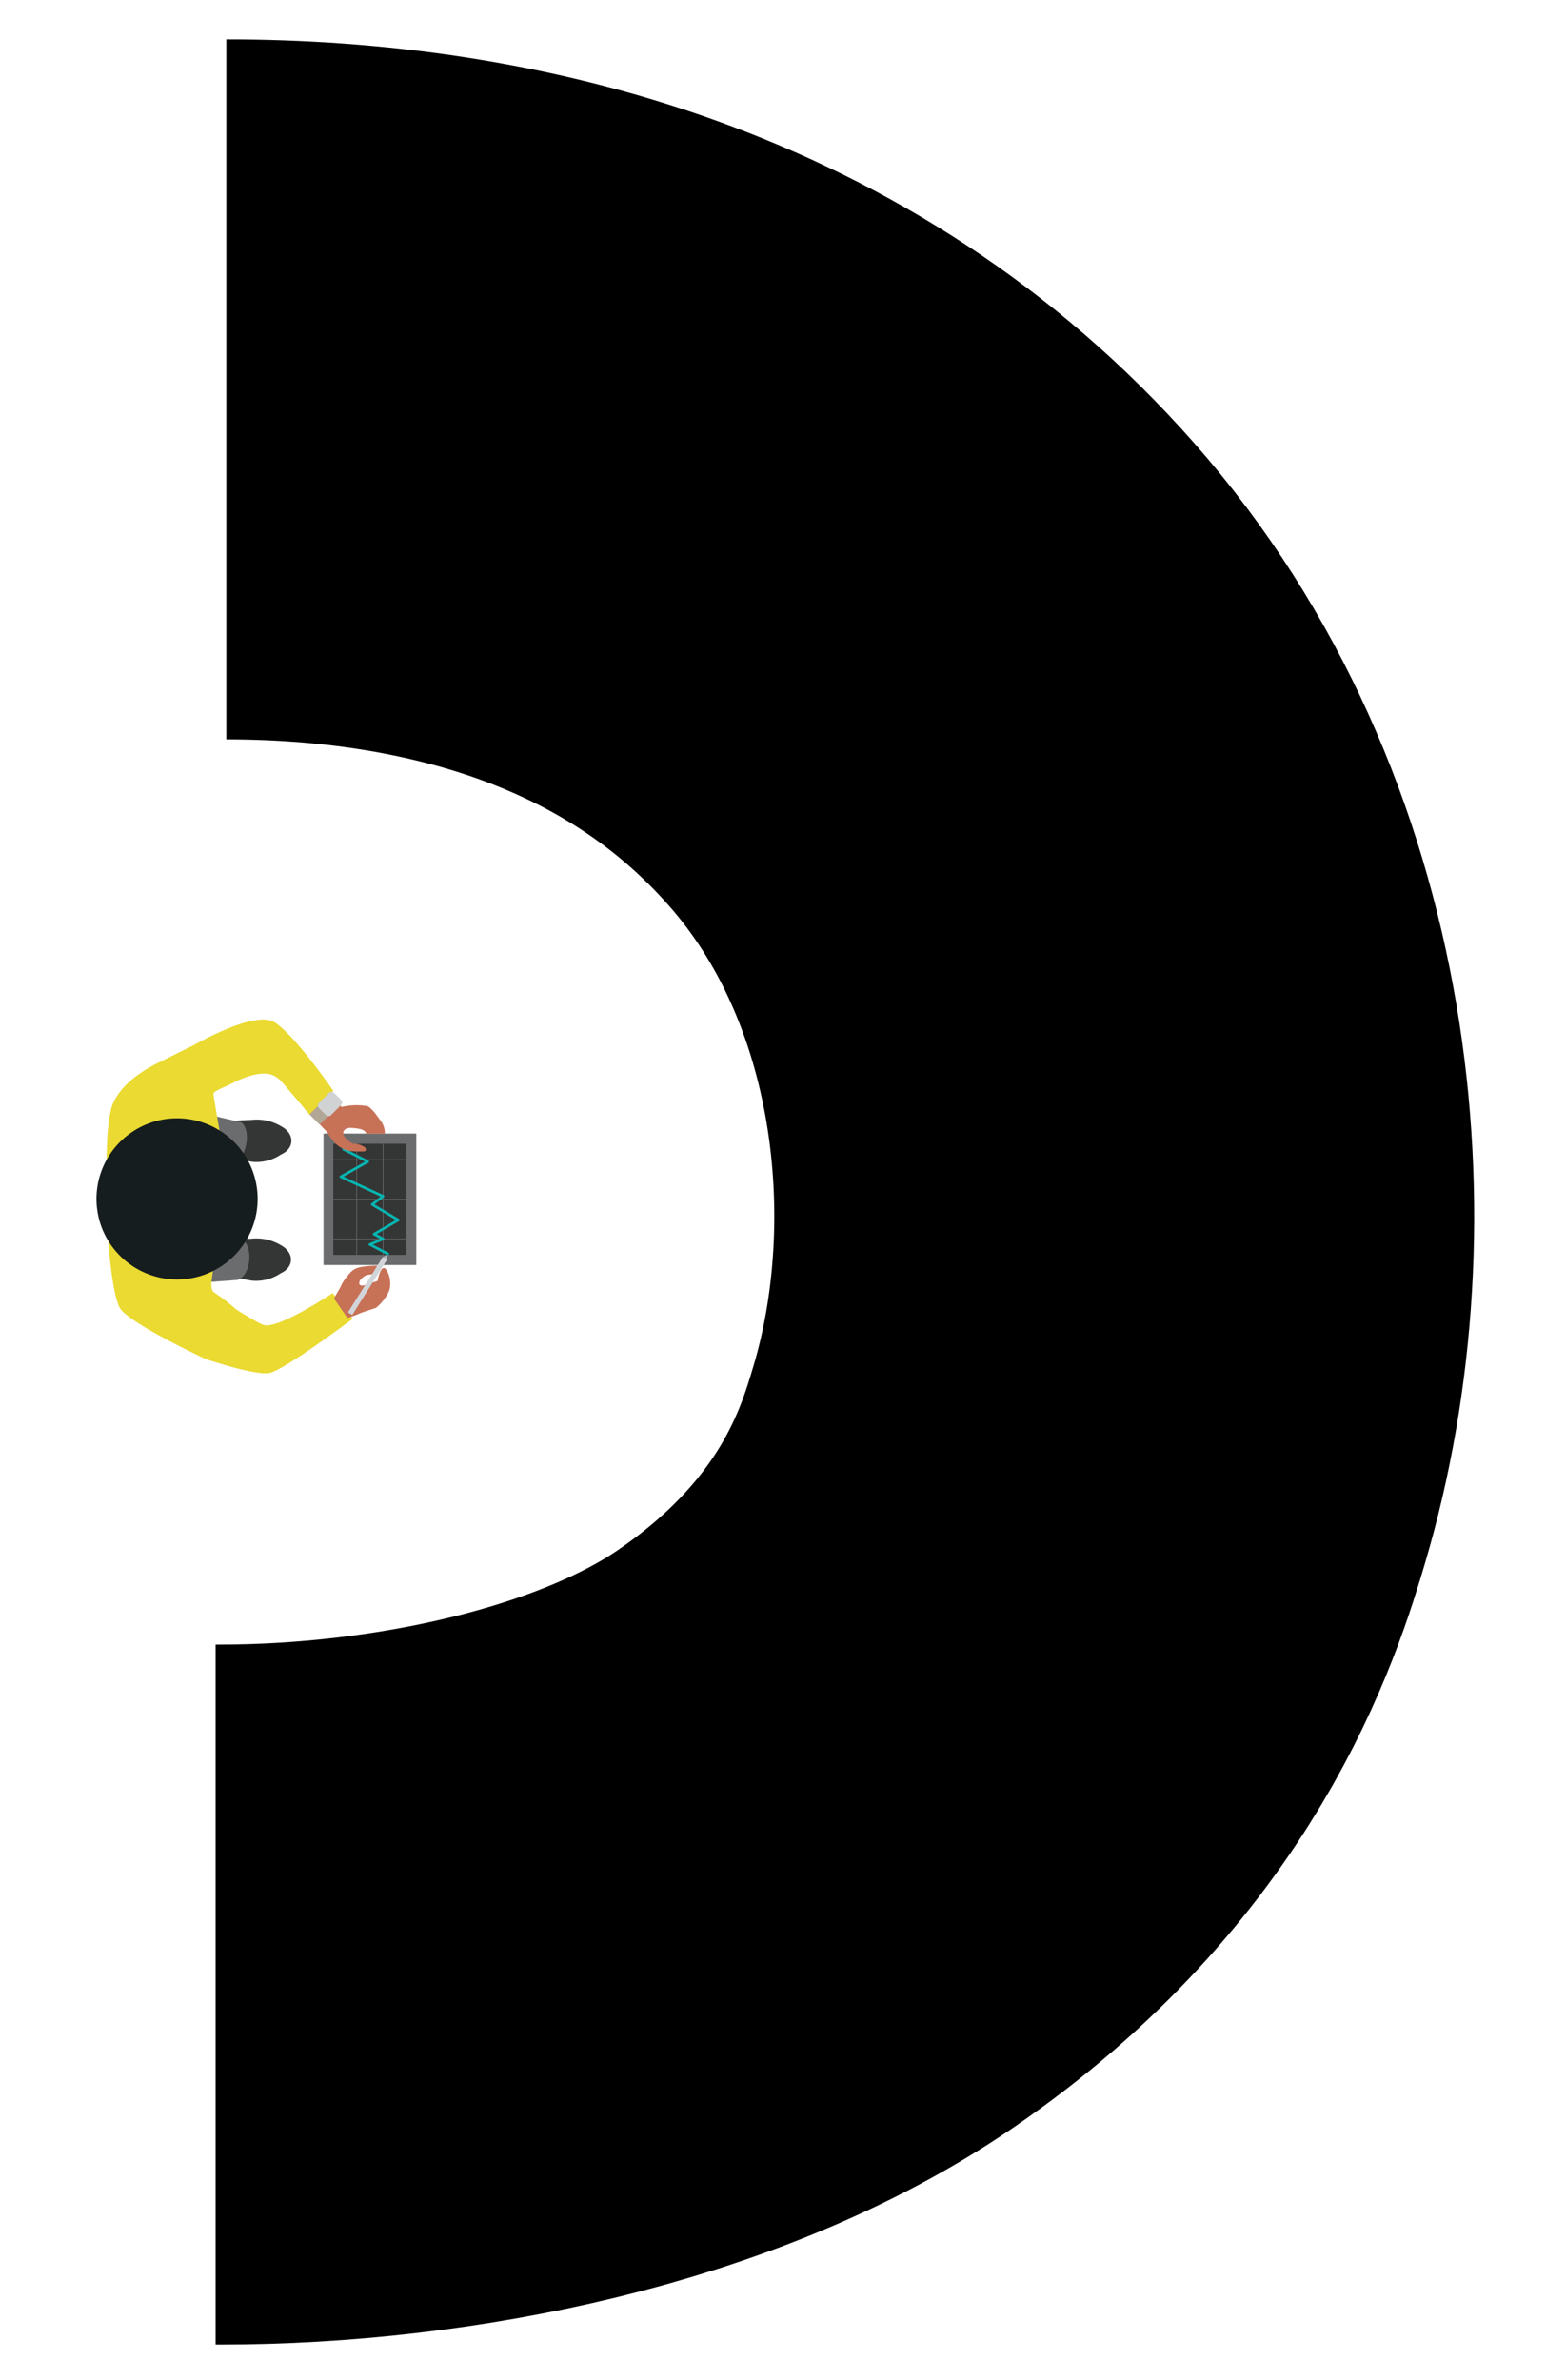 <svg xmlns="http://www.w3.org/2000/svg" xmlns:xlink="http://www.w3.org/1999/xlink" width="358" height="544" viewBox="0 0 358 544">
  <defs>
    <clipPath id="clip-path">
      <rect id="Rectangle_4744" data-name="Rectangle 4744" width="358" height="544" transform="translate(40.082 -34.038)"/>
    </clipPath>
    <clipPath id="clip-path-2">
      <path id="Path_19651" data-name="Path 19651" d="M0,0H163.088V163.088H0Z"/>
    </clipPath>
  </defs>
  <g id="_1" data-name="1" transform="translate(-40.082 34.038)" clip-path="url(#clip-path)">
    <g id="Group_10088" data-name="Group 10088" transform="translate(-0.983 158.457)" clip-path="url(#clip-path-2)">
      <g id="Group_10046" data-name="Group 10046" transform="translate(80.212 94.597) rotate(-45)">
        <g id="Group_10045" data-name="Group 10045" transform="translate(0 0)">
          <path id="Path_19629" data-name="Path 19629" d="M9.79,5.141a71.711,71.711,0,0,1,5.923,4.99A10.912,10.912,0,0,1,19.472,16c1.007,3.456-1.516,5.691-4.571,4.486a10.035,10.035,0,0,1-5.885-3.5A60.738,60.738,0,0,1,4.3,9.2L1.008,5.45S-1,2.6.652,1.043C2.676-.936,4.291.27,5.621,1.626A51.685,51.685,0,0,0,9.79,5.141" fill="#343635"/>
        </g>
      </g>
      <g id="Group_10048" data-name="Group 10048" transform="translate(62.917 94.109) rotate(-45)">
        <g id="Group_10047" data-name="Group 10047" transform="translate(0 0)">
          <path id="Path_19630" data-name="Path 19630" d="M0,10.68,13.7,22.821l4.973,4.3c2.881,1.745,8.935-3.3,7.112-6.658L21.8,14.293,10.881,0Z" transform="translate(0)" fill="#6b6c6e"/>
        </g>
      </g>
      <g id="Group_10050" data-name="Group 10050" transform="translate(80.314 67.433) rotate(-45)">
        <g id="Group_10049" data-name="Group 10049" transform="translate(0 0)">
          <path id="Path_19631" data-name="Path 19631" d="M9.79,5.141a71.711,71.711,0,0,1,5.923,4.99A10.912,10.912,0,0,1,19.472,16c1.007,3.456-1.516,5.691-4.571,4.486a10.035,10.035,0,0,1-5.885-3.5A60.73,60.73,0,0,1,4.3,9.2L1.008,5.45S-1,2.6.652,1.043C2.676-.936,4.291.27,5.621,1.626A51.685,51.685,0,0,0,9.79,5.141" fill="#343635"/>
        </g>
      </g>
      <g id="Group_10052" data-name="Group 10052" transform="translate(67.402 66.588) rotate(-45)">
        <g id="Group_10051" data-name="Group 10051" transform="translate(0 0)">
          <path id="Path_19632" data-name="Path 19632" d="M0,10.68l9.013,7.6,7.64,5.955c3.746-1.138,5.836-3.949,5.526-5.649l-5.205-8.4L10.881,0Z" fill="#6b6c6e"/>
        </g>
      </g>
      <g id="Group_10066" data-name="Group 10066" transform="translate(100.051 56.069)">
        <g id="Group_10054" data-name="Group 10054" transform="translate(0 25.576) rotate(-45)">
          <g id="Group_10053" data-name="Group 10053" transform="translate(0 0)">
            <path id="Path_19633" data-name="Path 19633" d="M0,21.216,21.216,0,36.17,14.954,14.954,36.17Z" fill="#6b6c6e"/>
          </g>
        </g>
        <g id="Group_10065" data-name="Group 10065" transform="translate(0.001 25.576) rotate(-45)">
          <g id="Group_10055" data-name="Group 10055" transform="translate(0 0)">
            <path id="Path_19634" data-name="Path 19634" d="M36.17,14.954,14.954,36.17,0,21.216,21.216,0Z" transform="translate(0 0)" fill="#6b6c6e"/>
          </g>
          <g id="Group_10056" data-name="Group 10056" transform="translate(3.185 3.185)">
            <path id="Path_19635" data-name="Path 19635" d="M0,17.973,17.973,0,29.8,11.828,11.828,29.8Z" transform="translate(0 0)" fill="#343635"/>
          </g>
          <g id="Group_10064" data-name="Group 10064" transform="translate(5.773 5.772)">
            <g id="Group_10060" data-name="Group 10060" transform="translate(0 0)">
              <g id="Group_10057" data-name="Group 10057" transform="translate(12.797 0)">
                <path id="Path_19636" data-name="Path 19636" d="M11.828,11.828,0,0" transform="translate(0 0)" fill="rgba(0,0,0,0)" stroke="#6b6c6e" stroke-width="0.15"/>
              </g>
              <g id="Group_10058" data-name="Group 10058" transform="translate(6.399 6.399)">
                <path id="Path_19637" data-name="Path 19637" d="M11.828,11.828,0,0" transform="translate(0 0)" fill="rgba(0,0,0,0)" stroke="#6b6c6e" stroke-width="0.15"/>
              </g>
              <g id="Group_10059" data-name="Group 10059" transform="translate(0 12.797)">
                <path id="Path_19638" data-name="Path 19638" d="M11.828,11.828,0,0" transform="translate(0 0)" fill="rgba(0,0,0,0)" stroke="#6b6c6e" stroke-width="0.15"/>
              </g>
            </g>
            <g id="Group_10063" data-name="Group 10063" transform="translate(1.194 1.193)">
              <g id="Group_10061" data-name="Group 10061" transform="translate(4.266 4.266)">
                <path id="Path_19639" data-name="Path 19639" d="M0,17.973,17.973,0" transform="translate(0 0)" fill="rgba(0,0,0,0)" stroke="#6b6c6e" stroke-width="0.15"/>
              </g>
              <g id="Group_10062" data-name="Group 10062" transform="translate(0 0)">
                <path id="Path_19640" data-name="Path 19640" d="M0,17.973,17.973,0" transform="translate(0 0)" fill="rgba(0,0,0,0)" stroke="#6b6c6e" stroke-width="0.15"/>
              </g>
            </g>
          </g>
        </g>
      </g>
      <g id="Group_10068" data-name="Group 10068" transform="translate(43.612 81.768) rotate(-45)">
        <g id="Group_10067" data-name="Group 10067" transform="translate(0 0)">
          <path id="Path_19641" data-name="Path 19641" d="M69.483,12.946c-.452-1.237-5.145-3.618-9.988-5.792a2.119,2.119,0,0,0-1-1.171c-2.01-.9-12.213-4.228-12.213-4.228s-9.21-3.668-15.2-.4l-.109-.007-.168.165h0C24.838,5.051,15.7,15.527,12.5,18.665S1.386,31.161.15,34.868,5.732,57.211,5.732,57.211,10.971,67.8,13.767,69.73,36,74.442,36,74.442l.9-7.4S23.044,64.311,20.754,61.3c-.512-.672-1.356-4-2.093-7.27a45.19,45.19,0,0,0-.874-6.579,3.88,3.88,0,0,1,1.192-1.7L36.328,32.523l.6-.42c3.5-2.465,12.1-15.883,13.06-16.661,1.206-.03,3.752,1.322,5.238,1.629a.889.889,0,0,0,.653-.261,44.312,44.312,0,0,1,5.724,3.1C64.517,22,72.93,19.3,69.483,12.946Z" fill="#eada31"/>
        </g>
      </g>
      <g id="Group_10070" data-name="Group 10070" transform="translate(111.101 77.446) rotate(-45)">
        <g id="Group_10069" data-name="Group 10069" transform="translate(0 0)">
          <path id="Path_19642" data-name="Path 19642" d="M12.035,0l0,1.206-.9-.3,1.925,5.9L6.247,4.9l3.67,9.963-3.074-.413,1.709,6.74-6.2-1.649.688,2.234L0,20.542l1.38,4.4" fill="rgba(0,0,0,0)" stroke="#06b5b1" stroke-linecap="round" stroke-linejoin="round" stroke-width="0.6"/>
        </g>
      </g>
      <g id="Group_10072" data-name="Group 10072" transform="translate(115.643 103.908) rotate(-45)">
        <g id="Group_10071" data-name="Group 10071" transform="translate(0 0)">
          <path id="Path_19643" data-name="Path 19643" d="M.959,1.534,3.859.75A8.934,8.934,0,0,1,6.433.128c1.876-.259,2.721-.174,4.04.725a23.756,23.756,0,0,1,2.792,2.373l-1.654.984L10.079,3.048s-1.562-.594-2.391-.035.176,1.214.176,1.214l2.978,1.52S13.175,4.126,13.9,4.62,13.158,8.43,10.894,9.3a10.636,10.636,0,0,1-4.678.54S3.142,8.226,2.351,7.973A24.239,24.239,0,0,1,0,6.855Z" fill="#c77157"/>
        </g>
      </g>
      <g id="Group_10077" data-name="Group 10077" transform="translate(122.767 89.998) rotate(32.2)">
        <g id="Group_10074" data-name="Group 10074" transform="translate(0 8.442) rotate(-45)">
          <g id="Group_10073" data-name="Group 10073" transform="translate(0 0)">
            <path id="Path_19644" data-name="Path 19644" d="M0,10.6,10.6,0l.808.808-10.6,10.6Z" fill="#d1d5d9"/>
          </g>
        </g>
        <g id="Group_10076" data-name="Group 10076" transform="translate(7.284 0.78) rotate(-45)">
          <g id="Group_10075" data-name="Group 10075" transform="translate(0 0)">
            <path id="Path_19645" data-name="Path 19645" d="M1.1,0,0,.3.808,1.1Z" fill="#b1b4b8"/>
          </g>
        </g>
      </g>
      <g id="Group_10079" data-name="Group 10079" transform="translate(96.286 47.403) rotate(-45)">
        <g id="Group_10078" data-name="Group 10078" transform="translate(0 0)">
          <path id="Path_19646" data-name="Path 19646" d="M.622,19.932.5,27.14a13.665,13.665,0,0,0-.482,2.6,6.628,6.628,0,0,0,.941,4A24,24,0,0,0,3.483,36.4s1,.1.493-1.274A4.643,4.643,0,0,0,2.8,33.207a4.353,4.353,0,0,1-.178-2.749c.469-1.154,1.667-1.068,2.6.122a10.829,10.829,0,0,1,.932,1.19c.963,1.344.382,1.977.382,1.977l3.016,3.016a4.589,4.589,0,0,0,1.386-2.537c.235-1.545.639-3.456.288-4.7a15.093,15.093,0,0,0-4.35-4.087S11.129,2.319,7.937,0" fill="#c77157"/>
        </g>
      </g>
      <g id="Group_10081" data-name="Group 10081" transform="translate(82.295 49.466) rotate(-45)">
        <g id="Group_10080" data-name="Group 10080" transform="translate(0 0)">
          <path id="Path_19647" data-name="Path 19647" d="M1.3,5.3,4.308,0S19.746,4.074,21.063,9.254s-1.55,20.684-1.55,20.684H11.837s.452-5.114.684-8.28c.216-2.951.919-6.02-7.492-9.1S1.3,5.3,1.3,5.3Z" fill="#eada31"/>
        </g>
      </g>
      <g id="Group_10083" data-name="Group 10083" transform="translate(111.835 62.265) rotate(-45)">
        <g id="Group_10082" data-name="Group 10082" transform="translate(0 0)">
          <path id="Path_19648" data-name="Path 19648" d="M6.582,3.273H0V0H7.007Z" transform="translate(0 0)" fill="#b2a696"/>
        </g>
      </g>
      <g id="Group_10085" data-name="Group 10085" transform="translate(113.394 60.197) rotate(-45)">
        <g id="Group_10084" data-name="Group 10084" transform="translate(0 0)">
          <path id="Path_19649" data-name="Path 19649" d="M4.105,3.924H.791A.791.791,0,0,1,0,3.133V.791A.791.791,0,0,1,.791,0H4.105A.791.791,0,0,1,4.9.791V3.133A.791.791,0,0,1,4.105,3.924Z" transform="translate(0)" fill="#d0d2d3"/>
        </g>
      </g>
      <g id="Group_10087" data-name="Group 10087" transform="translate(55.5 81.544) rotate(-45)">
        <g id="Group_10086" data-name="Group 10086" transform="translate(0 0)">
          <path id="Path_19650" data-name="Path 19650" d="M31.443,31.443a18.424,18.424,0,1,1,0-26.056,18.445,18.445,0,0,1,0,26.056" fill="#161d1e"/>
        </g>
      </g>
    </g>
    <g id="Group_10090" data-name="Group 10090" transform="translate(89.38 54.967)">
      <g id="Group_10089" data-name="Group 10089" transform="translate(0 0)">
        <path id="Path_19652" data-name="Path 19652" d="M-161.078-269.742c55.688,0,117.36,15.352,161.214,65.139C45.314-153.357,52.556-79.229,36.215-24.06,31.535-8.261,19.983,29.793-26.3,61.533-62.376,86.268-116.565,97.169-162.5,97.169h-1.026" transform="translate(163.522 269.742)" fill="rgba(0,0,0,0)" stroke="#000" stroke-width="160"/>
      </g>
    </g>
  </g>
</svg>
